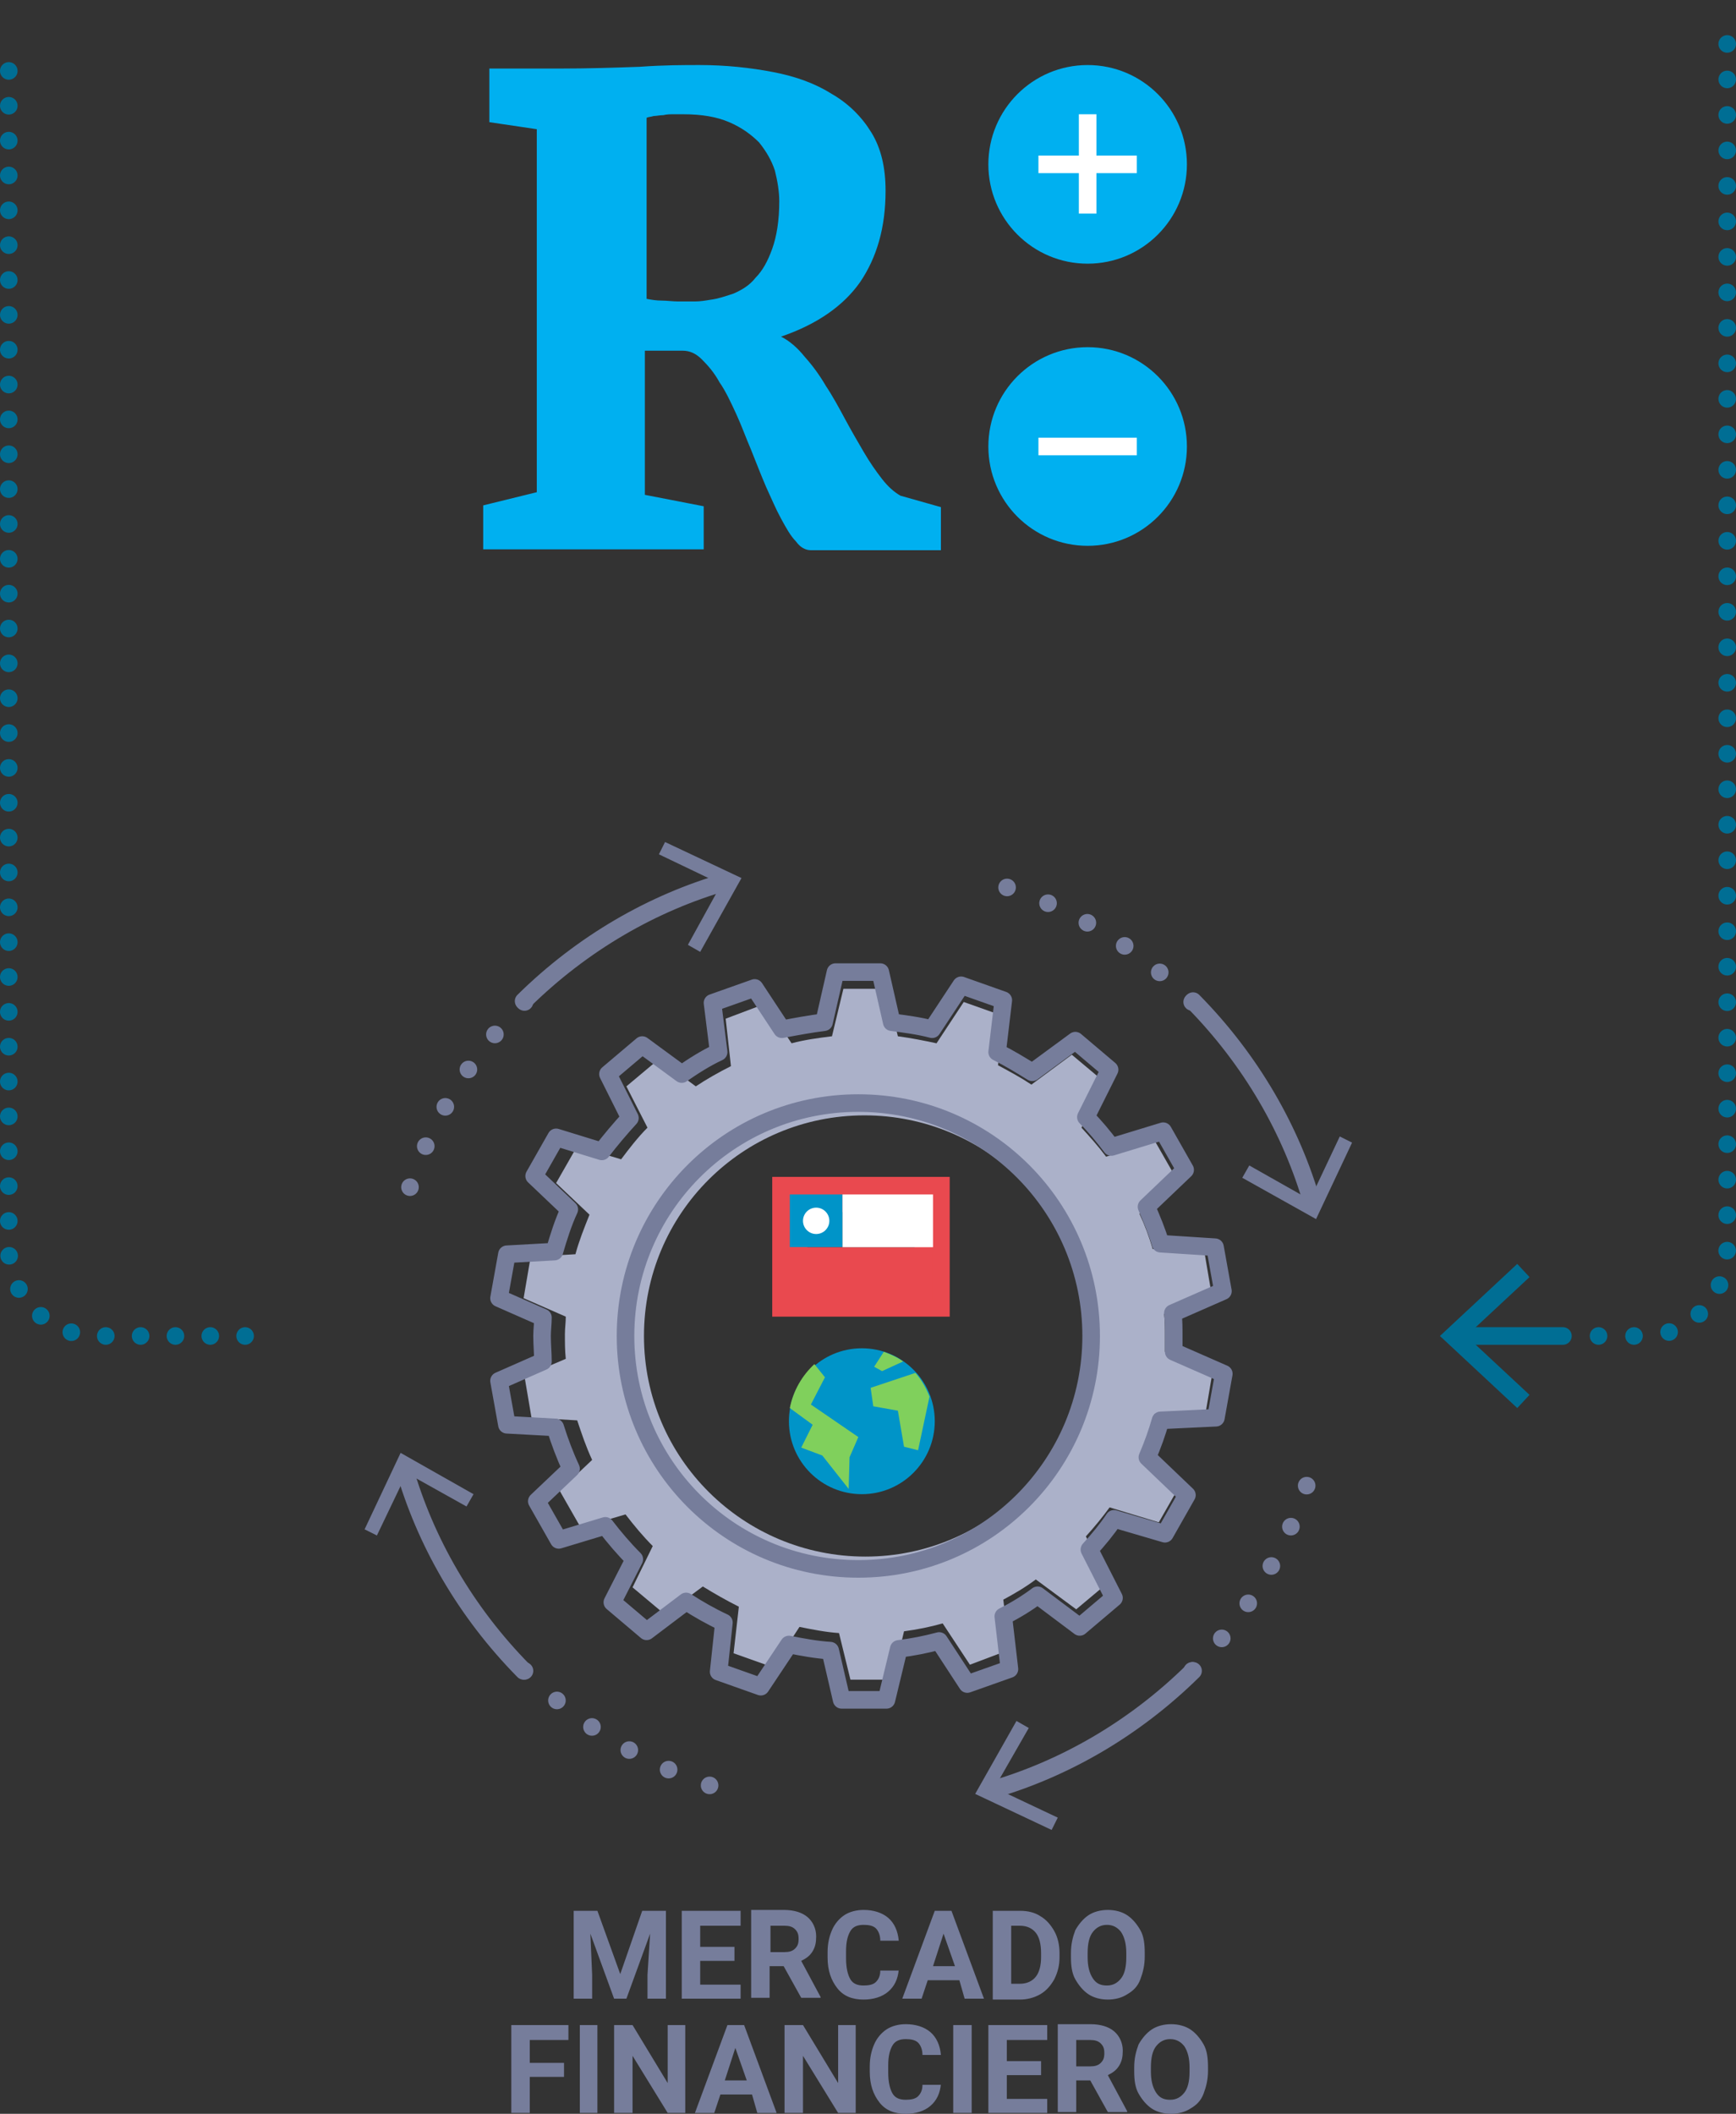 <svg xmlns="http://www.w3.org/2000/svg" width="197.6" height="240.5"><rect width="100%" height="100%" fill="#333333" stroke="none"/><style>.st0{fill:#00b0f0}.st1,.st2{fill:none;stroke-width:2}.st1{stroke-miterlimit:10;stroke:#fff}.st2{stroke:#006e94;stroke-linecap:round;stroke-linejoin:round}.st7{stroke-miterlimit:10;stroke-dasharray:0,5}.st7,.st8{fill:none;stroke:#767d9b;stroke-width:2;stroke-linecap:round;stroke-linejoin:round}.st9{fill:#767d9b}.st12{fill:#0094c8}.st14{fill:#fff}.st15{fill:#80d05c}</style><path class="st0" d="M55 57.5l6.1-1.5V14.7l-5.4-.8V7.8h7.9c3.4 0 6.4-.1 9.2-.2 2.8-.2 5-.2 6.8-.2 3 0 5.8.3 8.4.8 2.6.5 4.8 1.3 6.7 2.5 1.9 1.1 3.4 2.6 4.5 4.4 1.1 1.8 1.6 4 1.6 6.6 0 4.2-1 7.6-2.9 10.4-1.9 2.7-4.9 4.8-9 6.2 1 .5 1.9 1.3 2.7 2.3.9 1 1.7 2.1 2.4 3.3.8 1.2 1.5 2.5 2.2 3.8.7 1.3 1.4 2.5 2.1 3.7.7 1.2 1.4 2.2 2.1 3.1.7.9 1.4 1.5 2.1 1.9l4.6 1.3v4.9H92.3c-.6 0-1.2-.3-1.7-1-.6-.6-1.1-1.5-1.7-2.6-.6-1.1-1.1-2.3-1.7-3.6-.6-1.4-1.1-2.7-1.7-4.2-.6-1.4-1.1-2.8-1.7-4.1-.6-1.3-1.2-2.6-1.9-3.6-.6-1.1-1.3-1.9-2-2.6-.7-.7-1.4-1-2.2-1H73.4v16.4l6.7 1.3v4.9H55v-5zM73.6 34c.5.1 1.1.2 1.7.2.6 0 1.3.1 1.9.1h1.9c.6 0 1.2-.1 1.8-.2.8-.1 1.7-.4 2.6-.7.9-.4 1.8-.9 2.5-1.8.8-.8 1.4-1.9 1.9-3.3s.8-3.2.8-5.4c0-1.1-.2-2.3-.5-3.5-.4-1.2-1-2.2-1.8-3.2-.9-.9-2-1.7-3.4-2.3-1.4-.6-3.1-.9-5.2-.9h-1.1c-.4 0-.8 0-1.2.1-.4 0-.8.1-1.1.1-.3.1-.6.1-.8.2V34z"/><circle class="st0" cx="123.8" cy="50.8" r="11.3"/><path class="st1" d="M118.2 50.8h11.2"/><circle class="st0" cx="123.8" cy="18.7" r="11.3"/><path class="st1" d="M118.2 18.7h11.2M123.8 13v11.3"/><path class="st2" d="M196.6 1"/><path d="M196.6 5v137c0 5.5-4.2 10-9.4 10h-7.3" fill="none" stroke="#006e94" stroke-width="2" stroke-linecap="round" stroke-linejoin="round" stroke-dasharray="0,4.038"/><path class="st2" d="M177.9 152"/><g><path class="st2" d="M31.9 152"/><path d="M27.9 152H11c-5.5 0-10-4.5-10-10V6.1" fill="none" stroke="#006e94" stroke-width="2" stroke-linecap="round" stroke-linejoin="round" stroke-dasharray="0,3.965"/><path class="st2" d="M1 4.1"/></g><g><path class="st2" d="M166.1 152h11.8"/><path fill="#006e94" d="M172.7 160.2l1.4-1.5-7.2-6.7 7.2-6.7-1.4-1.5-8.8 8.2z"/></g><g><path d="M137.2 160.9l.8-4.7-5.4-2.4V152c0-.8 0-1.7-.1-2.5l5.4-2.3-.8-4.7-5.9-.4c-.4-1.4-.9-2.7-1.5-4l4.2-4-2.4-4.2-5.6 1.7c-.9-1.2-1.8-2.2-2.8-3.3l2.6-5.2-3.7-3.1-4.6 3.4c-1.2-.8-2.5-1.5-3.8-2.2l.6-5.6-4.5-1.6-3.1 4.7c-1.4-.3-2.9-.6-4.4-.8l-1.3-5.4H96l-1.3 5.4c-1.6.2-3.1.4-4.6.8l-3-4.5-4.5 1.7.6 5.4c-1.4.7-2.8 1.5-4 2.3l-4.2-3.1-3.7 3.1 2.4 4.7c-1.1 1.1-2.1 2.4-3 3.6l-5-1.5-2.4 4.2 3.8 3.6c-.6 1.5-1.2 3-1.6 4.5l-5.1.3-.8 4.7 4.8 2.1c0 .7-.1 1.3-.1 2 0 .9 0 1.9.1 2.8l-4.7 2 .8 4.7 5.2.3c.5 1.5 1 3 1.7 4.5l-3.7 3.5 2.4 4.2 5.1-1.5c1 1.3 2 2.5 3.1 3.6l-2.3 4.7 3.7 3.1 4.3-3.2c1.3.8 2.7 1.6 4.1 2.3l-.6 5.3 4.5 1.6 3-4.6c1.5.3 3 .6 4.5.7l1.3 5.3h4.8l1.3-5.5c1.5-.2 3-.5 4.4-.9l3.1 4.7 4.5-1.7-.7-5.7c1.3-.7 2.5-1.4 3.7-2.3l4.6 3.4 3.7-3.1-2.6-5.2c1-1.1 1.9-2.2 2.7-3.3l5.6 1.7 2.4-4.2-4.3-4.1c.5-1.3 1-2.6 1.4-4h5.8zm-13.6-8.9c0 13.9-11.2 25.1-25.1 25.1S73.3 165.9 73.3 152s11.2-25.1 25.1-25.1 25.2 11.2 25.2 25.1z" fill="#abb1c9"/><path class="st7" d="M59.7 114c-7.1 7.1-11.8 15.7-14.1 24.7"/><path class="st8" d="M82.7 100.3c-8.4 2.4-16.4 7-23.1 13.6"/><path class="st9" d="M75.7 95.8l-.7 1.4 7.1 3.4-3.8 6.9 1.4.8 4.7-8.4z"/><path class="st7" d="M135.7 114c-7.1-7.1-15.7-11.8-24.7-14.1"/><path class="st8" d="M149.4 137c-2.4-8.4-7-16.4-13.6-23.1"/><path class="st9" d="M153.9 130l-1.4-.7-3.4 7.2-6.9-3.9-.8 1.4 8.4 4.7z"/><path class="st7" d="M59.7 190.1c7.1 7.1 15.7 11.8 24.7 14.1"/><path class="st8" d="M46 167c2.4 8.4 7 16.4 13.6 23.1"/><path class="st9" d="M41.5 174l1.4.7 3.4-7.1 6.8 3.8.8-1.4-8.3-4.7z"/><path class="st7" d="M135.7 190.1c7.1-7.1 11.8-15.7 14.1-24.7"/><path class="st8" d="M112.7 203.7c8.4-2.4 16.4-7 23.1-13.6"/><path class="st9" d="M119.7 208.2l.7-1.4-7.2-3.4 3.9-6.8-1.4-.8-4.7 8.3z"/><path d="M138.4 161.3l.9-5-5.7-2.5V152c0-.9 0-1.7-.1-2.6l5.7-2.5-.9-5-6.2-.4c-.4-1.4-1-2.8-1.6-4.2l4.4-4.2-2.5-4.4-5.9 1.8c-.9-1.2-1.9-2.4-2.9-3.4l2.7-5.4-3.9-3.3-4.9 3.6c-1.3-.8-2.6-1.6-4-2.3l.7-5.9-4.8-1.7-3.3 5c-1.5-.4-3.1-.6-4.6-.8l-1.3-5.7h-5.1l-1.3 5.7c-1.6.2-3.2.5-4.8.8l-3.1-4.7-4.8 1.7.7 5.6c-1.5.7-2.9 1.6-4.2 2.5l-4.5-3.3-3.9 3.3 2.5 5c-1.1 1.2-2.2 2.5-3.2 3.8l-5.2-1.6-2.5 4.4 4 3.8c-.7 1.5-1.2 3.1-1.7 4.8l-5.4.3-.9 5 5 2.2c0 .7-.1 1.4-.1 2.1 0 1 .1 2 .1 2.9l-5 2.2.9 5 5.5.3c.5 1.6 1.1 3.2 1.8 4.7l-3.9 3.7 2.5 4.4 5.3-1.6c1 1.3 2.1 2.6 3.3 3.8l-2.5 4.9 3.9 3.3 4.5-3.4c1.4.9 2.8 1.7 4.3 2.4l-.6 5.6 4.8 1.7 3.2-4.8c1.5.3 3.1.6 4.7.7l1.3 5.6h5.1l1.4-5.8c1.6-.2 3.1-.5 4.6-.9l3.2 4.9 4.8-1.7-.7-6c1.4-.7 2.7-1.5 3.9-2.4l4.8 3.6 3.9-3.3-2.8-5.5c1-1.1 2-2.3 2.8-3.5l5.8 1.7 2.5-4.4-4.5-4.3c.6-1.4 1.1-2.8 1.5-4.2l6.3-.3zm-14.2-9.3c0 14.6-11.8 26.5-26.5 26.5S71.2 166.6 71.2 152s11.8-26.5 26.5-26.5 26.5 11.9 26.5 26.5z" fill="none" stroke="#767d9b" stroke-width="2" stroke-linecap="round" stroke-linejoin="round" stroke-miterlimit="10"/><g><path fill="none" stroke="#e9494f" stroke-width="4" stroke-miterlimit="10" d="M89.9 135.9h16.2v11.9H89.9z"/><path class="st12" d="M89.9 135.9h6v6h-6z"/><path fill="#e9494f" d="M89.9 141.9h16.2v6H89.9z"/><path class="st14" d="M95.9 135.9h10.3v6H95.9z"/><circle class="st14" cx="92.9" cy="138.9" r="1.5"/></g><g><circle class="st12" cx="98.1" cy="161.7" r="8.3"/><path class="st15" d="M99.1 157.9l.3 2.1 2.8.5.7 4.1 1.6.4 1.3-6.1c-.4-1-.9-1.9-1.6-2.7l-5.1 1.7zM99.5 155.5l.9.5 2.4-1.1c-.7-.5-1.4-.8-2.2-1.1l-1.1 1.7zM89.9 160.2l2.6 1.9-1.3 2.6 2.4.9 3 3.8.1-3.6 1-2.3-5.4-3.7 1.6-3.1-1.2-1.5c-1.4 1.3-2.4 3-2.8 5z"/></g></g><g><path class="st9" d="M68 217.4l2.6 7.2 2.5-7.2h2.7v10h-2.1v-2.7l.3-4.7-2.7 7.4h-1.4l-2.7-7.4.2 4.7v2.7h-2.1v-10H68zM83.6 223.1h-3.9v2.7h4.6v1.6h-6.7v-10h6.7v1.7h-4.6v2.4h3.9v1.6zM89.2 223.7h-1.6v3.6h-2.1v-10h3.7c1.2 0 2.1.3 2.7.8.6.5 1 1.3 1 2.2 0 .7-.1 1.2-.4 1.7-.3.5-.7.8-1.3 1.1l2.2 4.1v.1h-2.2l-2-3.6zm-1.6-1.6h1.7c.5 0 .9-.1 1.2-.4.3-.3.4-.6.4-1.1 0-.5-.1-.8-.4-1.1-.3-.3-.7-.4-1.2-.4h-1.6v3zM102.3 224.1c-.1 1.1-.5 1.9-1.2 2.5-.7.6-1.7.9-2.8.9-1.3 0-2.3-.4-3-1.3-.7-.9-1.1-2-1.1-3.5v-.6c0-1 .2-1.8.5-2.5s.8-1.3 1.4-1.7c.6-.4 1.4-.6 2.2-.6 1.1 0 2.1.3 2.8.9s1.1 1.5 1.2 2.6h-2.1c0-.6-.2-1.1-.5-1.4-.3-.3-.8-.4-1.4-.4-.7 0-1.2.2-1.5.7-.3.5-.5 1.2-.5 2.3v.8c0 1.1.2 1.9.5 2.4s.8.7 1.5.7c.6 0 1.1-.1 1.4-.4.3-.3.5-.7.5-1.3h2.1zM109.2 225.3h-3.6l-.7 2.1h-2.2l3.7-10h1.9l3.7 10h-2.2l-.6-2.1zm-3-1.6h2.5l-1.3-3.7-1.2 3.7zM113 227.4v-10h3.1c.9 0 1.7.2 2.3.6.7.4 1.2 1 1.6 1.7.4.7.6 1.6.6 2.5v.5c0 .9-.2 1.7-.6 2.5-.4.7-.9 1.3-1.6 1.7s-1.5.6-2.3.6H113zm2.1-8.3v6.6h1c.8 0 1.4-.3 1.8-.8.4-.5.6-1.3.6-2.2v-.5c0-1-.2-1.8-.6-2.3s-1-.8-1.8-.8h-1zM130.3 222.6c0 1-.2 1.8-.5 2.6s-.8 1.3-1.5 1.7c-.6.4-1.4.6-2.2.6-.8 0-1.6-.2-2.2-.6s-1.1-1-1.5-1.7c-.4-.7-.5-1.6-.5-2.5v-.5c0-1 .2-1.8.5-2.6.4-.7.9-1.3 1.5-1.7.6-.4 1.4-.6 2.2-.6s1.6.2 2.2.6c.6.4 1.1 1 1.5 1.7.4.7.5 1.6.5 2.6v.4zm-2.1-.4c0-1-.2-1.8-.6-2.4-.4-.5-.9-.8-1.6-.8-.7 0-1.2.3-1.6.8s-.6 1.3-.6 2.4v.5c0 1 .2 1.8.6 2.4s.9.8 1.6.8c.7 0 1.2-.3 1.6-.8s.6-1.3.6-2.4v-.5zM64.2 236.3h-3.9v4.1h-2.1v-10h6.5v1.7h-4.4v2.6h3.9v1.6zM68 240.4h-2v-10h2v10zM78 240.4h-2l-4-6.5v6.5h-2.1v-10H72l4 6.6v-6.6h2v10zM85.6 238.3H82l-.7 2.1h-2.2l3.7-10h1.9l3.7 10h-2.2l-.6-2.1zm-3.1-1.6H85l-1.3-3.7-1.2 3.7zM97.5 240.4h-2.1l-4-6.5v6.5h-2.1v-10h2.1l4 6.6v-6.6h2v10zM107.1 237.1c-.1 1.1-.5 1.9-1.2 2.5-.7.6-1.7.9-2.8.9-1.3 0-2.3-.4-3-1.3-.7-.9-1.1-2-1.1-3.5v-.6c0-1 .2-1.8.5-2.5s.8-1.3 1.4-1.7c.6-.4 1.4-.6 2.2-.6 1.1 0 2.1.3 2.8.9s1.1 1.5 1.2 2.6H105c0-.6-.2-1.1-.5-1.4-.3-.3-.8-.4-1.4-.4-.7 0-1.2.2-1.5.7-.3.5-.5 1.2-.5 2.3v.8c0 1.1.2 1.9.5 2.4s.8.7 1.5.7c.6 0 1.1-.1 1.4-.4.3-.3.5-.7.5-1.3h2.1zM110.6 240.4h-2.1v-10h2.1v10zM118.5 236.1h-3.9v2.7h4.6v1.6h-6.7v-10h6.7v1.7h-4.6v2.4h3.9v1.6zM124.1 236.7h-1.6v3.6h-2.1v-10h3.7c1.2 0 2.1.3 2.7.8.6.5 1 1.3 1 2.2 0 .7-.1 1.2-.4 1.7-.3.5-.7.8-1.3 1.1l2.2 4.1v.1h-2.2l-2-3.6zm-1.7-1.6h1.7c.5 0 .9-.1 1.2-.4.3-.3.4-.6.4-1.1 0-.5-.1-.8-.4-1.1-.3-.3-.7-.4-1.2-.4h-1.6v3zM137.5 235.6c0 1-.2 1.8-.5 2.6s-.8 1.3-1.5 1.7c-.6.4-1.4.6-2.2.6-.8 0-1.6-.2-2.2-.6s-1.1-1-1.5-1.7c-.4-.7-.5-1.6-.5-2.5v-.5c0-1 .2-1.8.5-2.6.4-.7.9-1.3 1.5-1.7.6-.4 1.4-.6 2.2-.6s1.6.2 2.2.6c.6.4 1.1 1 1.5 1.7.4.7.5 1.6.5 2.6v.4zm-2.1-.4c0-1-.2-1.8-.6-2.4-.4-.5-.9-.8-1.6-.8-.7 0-1.2.3-1.6.8s-.6 1.3-.6 2.4v.5c0 1 .2 1.8.6 2.4s.9.8 1.6.8c.7 0 1.2-.3 1.6-.8s.6-1.3.6-2.4v-.5z"/></g></svg>